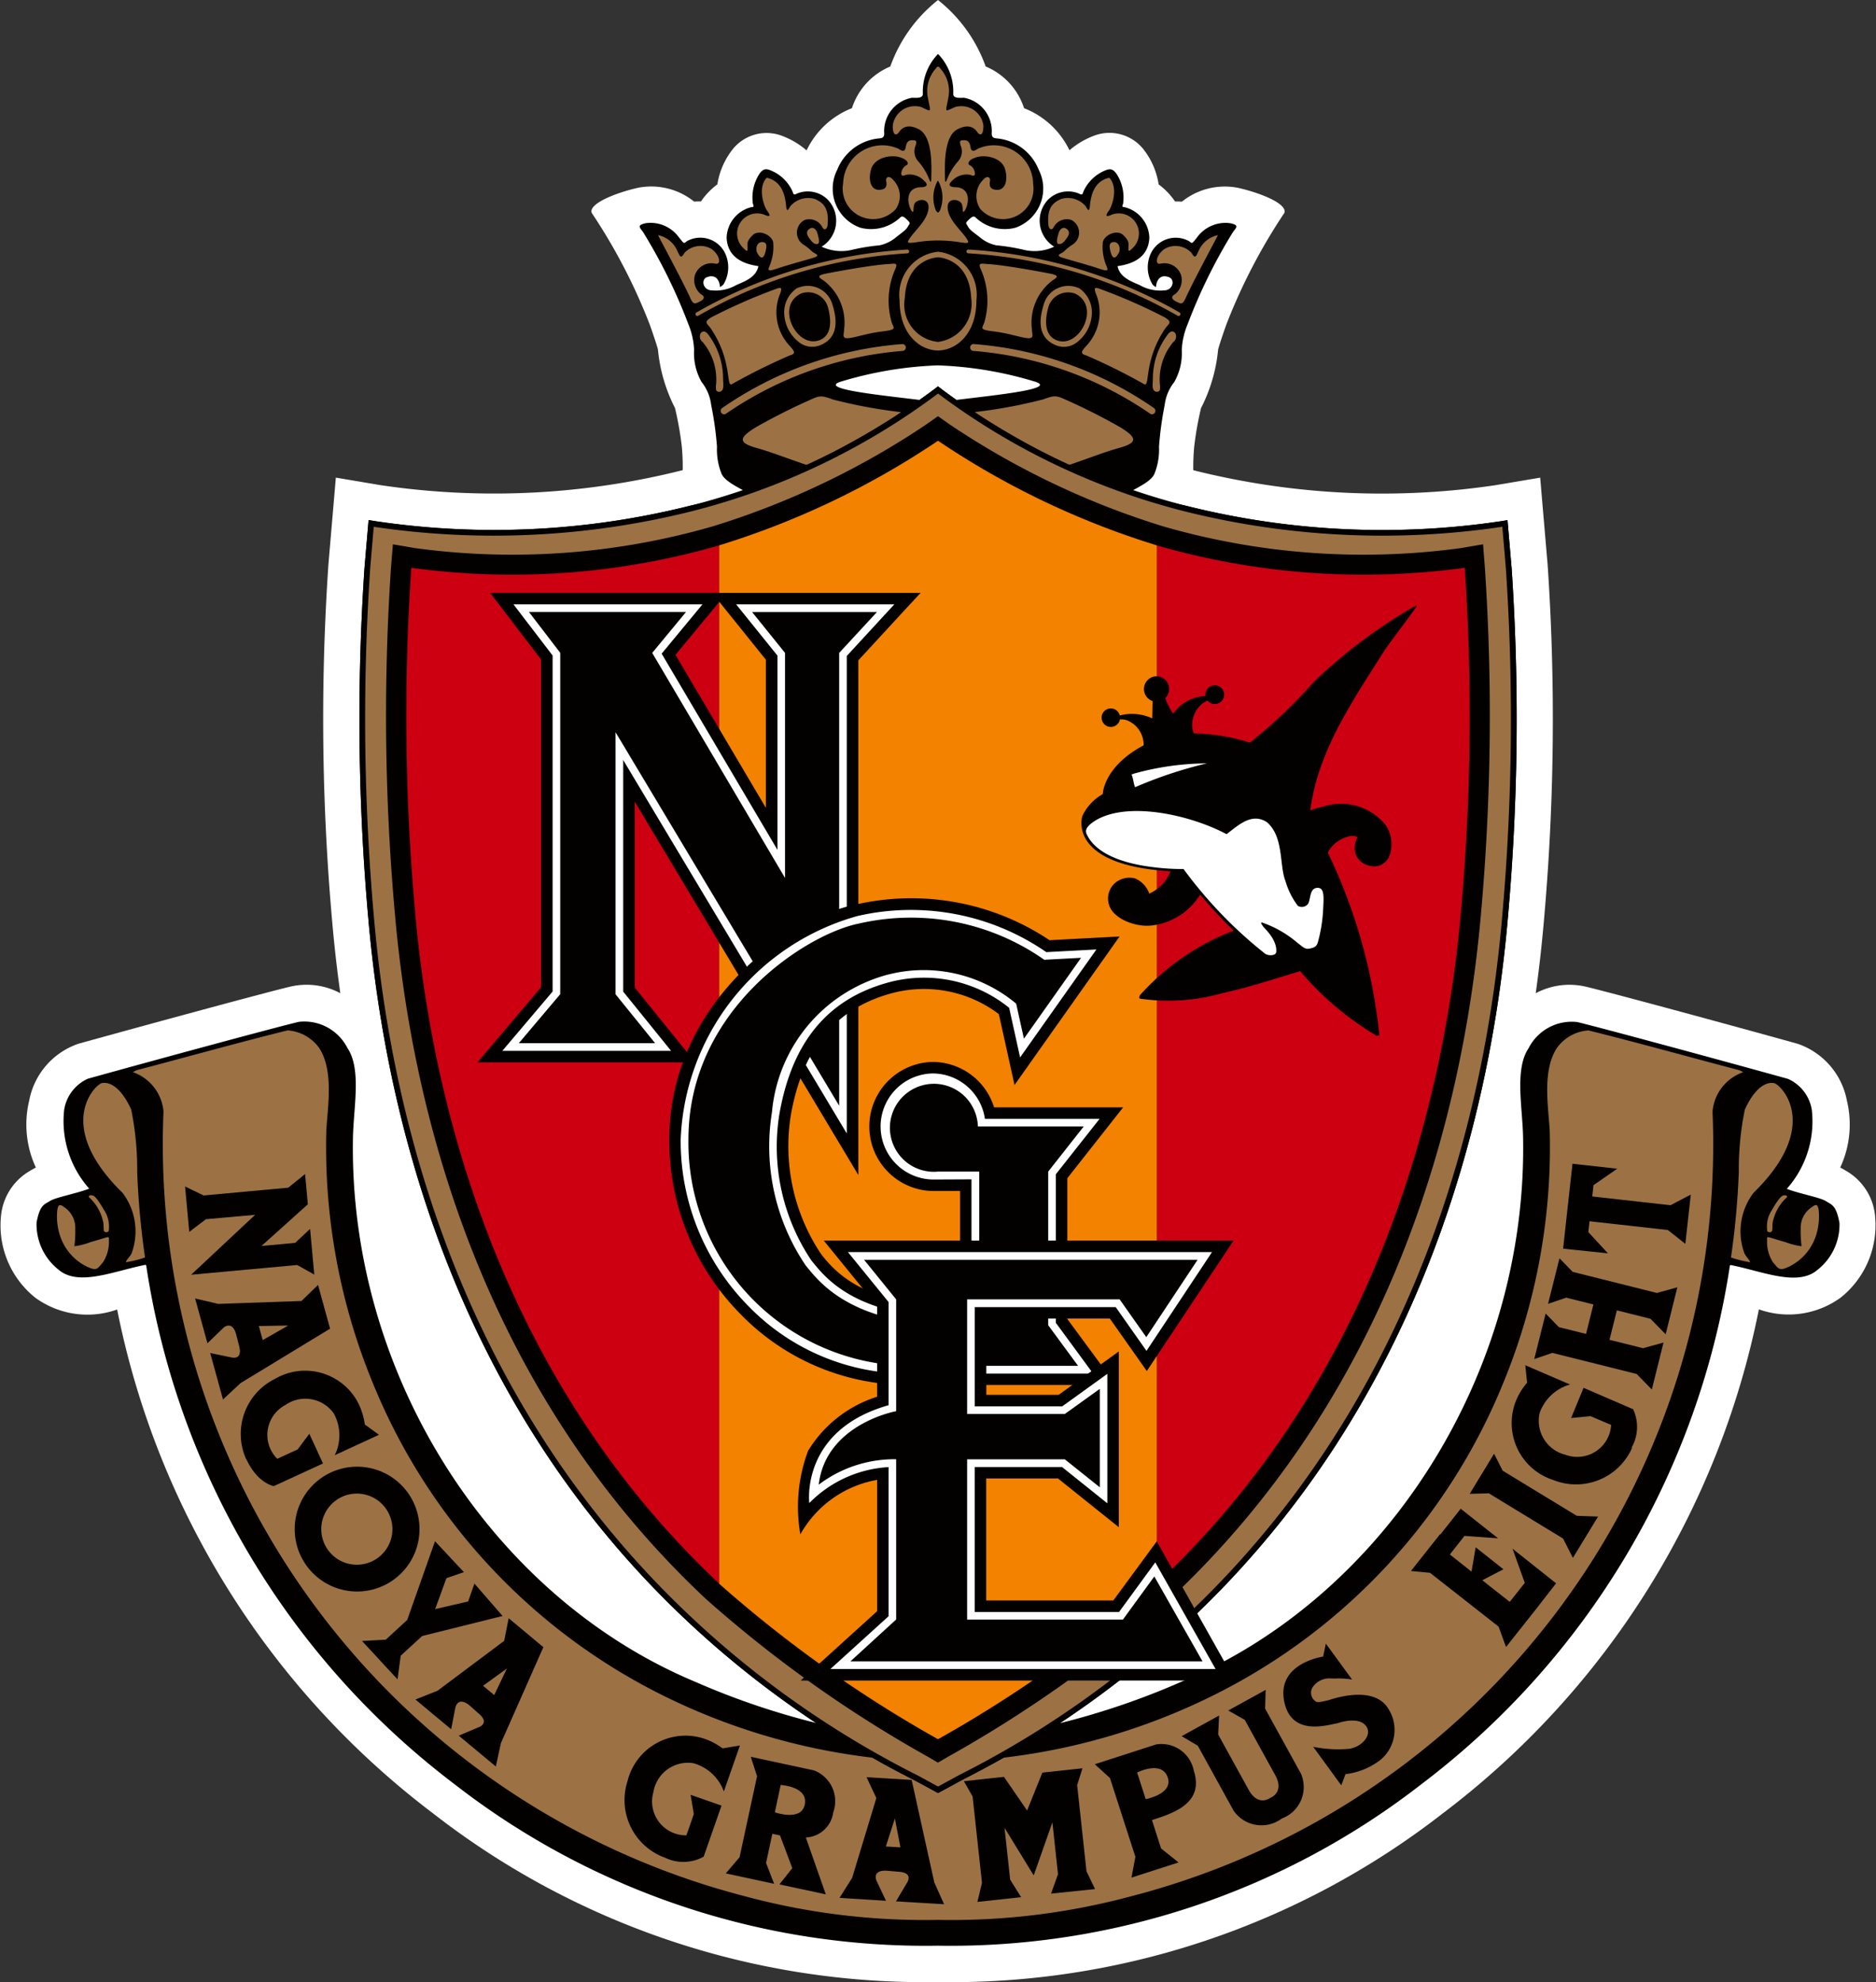 <svg id="グループ_25625" data-name="グループ 25625" xmlns="http://www.w3.org/2000/svg" xmlns:xlink="http://www.w3.org/1999/xlink" width="64.3" height="67.929" viewBox="0 0 64.3 67.929">
  <rect x="0" y="0" width="64.3" height="67.929" fill="#333333" stroke="none"/>
  <defs>
    <clipPath id="clip-path">
      <rect id="長方形_27125" data-name="長方形 27125" width="64.3" height="67.929" fill="none"/>
    </clipPath>
  </defs>
  <g id="グループ_25619" data-name="グループ 25619" clip-path="url(#clip-path)">
    <path id="パス_57716" data-name="パス 57716" d="M64.269,41.678a1.993,1.993,0,0,0-.978-1.542c-.008-.005-.147-.089-.217-.123a3.5,3.5,0,0,0,.229-2.292,2.56,2.56,0,0,0-1.689-1.95c-2.319-.645-6.594-1.805-7.283-1.962a2.452,2.452,0,0,0-1.694.23c.121-.861.212-1.692.281-2.486a78.334,78.334,0,0,0,.126-12.217l-.254-2.967-1.545.26A26.483,26.483,0,0,1,40.9,16.114a7.532,7.532,0,0,1,.031-.8,11.18,11.18,0,0,1,.235-1.331,5.5,5.5,0,0,0,.583-1.987c0-.046.174-.569.282-.869a19.6,19.6,0,0,1,1.992-3.833c.108-.325-.88-.7-1.592-.858a2.345,2.345,0,0,0-1.922.475,2.31,2.31,0,0,0-.234-.007,2.422,2.422,0,0,0-.563-.586A2.553,2.553,0,0,0,39.255,5.2a1.489,1.489,0,0,0-1.707-.568,2.786,2.786,0,0,0-.892.517A2.886,2.886,0,0,0,35.1,3.707a2.323,2.323,0,0,0-1.316-1.43A5.078,5.078,0,0,0,32.15,0a5.074,5.074,0,0,0-1.635,2.278A2.321,2.321,0,0,0,29.2,3.707a2.887,2.887,0,0,0-1.555,1.446,2.785,2.785,0,0,0-.892-.517,1.49,1.49,0,0,0-1.707.568,2.558,2.558,0,0,0-.457,1.112,2.432,2.432,0,0,0-.563.586,2.3,2.3,0,0,0-.233.007,2.346,2.346,0,0,0-1.922-.475c-.712.158-1.7.533-1.592.858a19.586,19.586,0,0,1,1.992,3.833c.108.3.282.823.282.869a5.512,5.512,0,0,0,.582,1.987,11.234,11.234,0,0,1,.235,1.331,7.673,7.673,0,0,1,.03.8,26.481,26.481,0,0,1-10.344.516l-1.545-.26-.254,2.967a78.334,78.334,0,0,0,.126,12.217c.069.793.16,1.624.281,2.486a2.451,2.451,0,0,0-1.693-.23c-.689.157-4.964,1.317-7.283,1.962A2.56,2.56,0,0,0,1,37.721a3.5,3.5,0,0,0,.229,2.292c-.07.034-.21.117-.217.123a1.993,1.993,0,0,0-.978,1.542,3.167,3.167,0,0,0,1.181,2.8,3.036,3.036,0,0,0,2.8.4A28.678,28.678,0,0,0,14.84,62.145a27.429,27.429,0,0,0,17.3,5.783h.013a27.429,27.429,0,0,0,17.3-5.783A28.678,28.678,0,0,0,60.286,44.873a3.036,3.036,0,0,0,2.8-.4,3.169,3.169,0,0,0,1.181-2.8" transform="translate(0 0.001)" fill="#fff"/>
    <path id="パス_57717" data-name="パス 57717" d="M64.5,44.075c-.115-.619-.27-.614-.459-.74s-.907-.254-1.346-.423a3.481,3.481,0,0,0,.858-2.705,1.405,1.405,0,0,0-.816-1.064c-2.433-.676-6.588-1.8-7.227-1.948a1.657,1.657,0,0,0-1.666.9c-.488.725-.2,2.046-.187,3.084.141,8.079-4.726,15.7-11.722,18.63a25.753,25.753,0,0,1-4.152,1.415A33.418,33.418,0,0,0,42.2,57.731c7.962-7.473,10.341-17.239,10.935-24.116a77.02,77.02,0,0,0,.126-12s-.12-1.407-.12-1.407l-.018-.213-.211.035A27.6,27.6,0,0,1,42.1,19.5a15.411,15.411,0,0,1-1.853-.51c.41-.217.671-.375.768-.569a2.219,2.219,0,0,0,.163-.943,11.591,11.591,0,0,1,.195-1.431,1.543,1.543,0,0,1,.325-.781,1.991,1.991,0,0,0,.26-1.106,2.588,2.588,0,0,1,.2-.878,18.4,18.4,0,0,1,1.561-3.171c.13-.163.2-.228-.1-.293a1.2,1.2,0,0,0-1.138.488c-.164.2-.155.228-.269.13a.946.946,0,0,0-1.284.358,1.132,1.132,0,0,0,.032,1.13c.114.1.114.082.114.082.016-.228.138-.449.439-.341.228.081.147.455-.163.455a1.4,1.4,0,0,1-.829-.179c-.293-.13-.683-.26-.764-.651.374-.057,1.056-.211,1.09-.976a1.114,1.114,0,0,0-.829-1.041c-.082-.016-.122,0-.073-.114a1.483,1.483,0,0,0-.228-1.041c-.1-.13-.179-.179-.325-.13a1.388,1.388,0,0,0-.813.764c-.016.065-.033.114-.147.049a.973.973,0,0,0-1.057.211,1.045,1.045,0,0,0,.211,1.61,1.583,1.583,0,0,1-1.073.1,6.814,6.814,0,0,0-.911-.146,1.294,1.294,0,0,1-.585-.293c-.277-.211-.326-.244-.391-.358s-.1-.1.033-.228.179-.13.244-.065a1.454,1.454,0,0,0,1.349.342,1.42,1.42,0,0,0,.805-1.984,1.716,1.716,0,0,0-1.383-1.073c-.13-.017-.244,0-.228-.211A1.16,1.16,0,0,0,34.5,5.519c-.147,0-.39.033-.374-.147a1.858,1.858,0,0,0-.5-1.333L33.6,4.021l-.017.018a1.858,1.858,0,0,0-.5,1.333c.016.179-.228.147-.374.147a1.16,1.16,0,0,0-.951,1.187c.017.211-.1.195-.228.211a1.715,1.715,0,0,0-1.382,1.073,1.419,1.419,0,0,0,.8,1.984,1.455,1.455,0,0,0,1.35-.342c.065-.065.114-.065.244.065s.1.114.033.228-.114.147-.39.358a1.3,1.3,0,0,1-.586.293,6.825,6.825,0,0,0-.911.146,1.583,1.583,0,0,1-1.073-.1,1.045,1.045,0,0,0,.211-1.61A.973.973,0,0,0,28.773,8.8c-.114.065-.13.017-.147-.049a1.388,1.388,0,0,0-.813-.764c-.146-.049-.228,0-.325.13a1.486,1.486,0,0,0-.228,1.041c.049.114.008.1-.073.114a1.115,1.115,0,0,0-.829,1.041c.033.764.715.919,1.09.976-.081.39-.471.52-.764.651a1.4,1.4,0,0,1-.829.179c-.309,0-.39-.374-.163-.455.3-.107.423.114.439.341,0,0,0,.016.114-.082a1.133,1.133,0,0,0,.033-1.13.946.946,0,0,0-1.285-.358c-.114.1-.1.074-.268-.13a1.2,1.2,0,0,0-1.138-.488c-.293.065-.228.13-.1.293a18.43,18.43,0,0,1,1.561,3.171,2.587,2.587,0,0,1,.195.878,1.991,1.991,0,0,0,.26,1.106,1.543,1.543,0,0,1,.325.781,11.594,11.594,0,0,1,.2,1.431,2.212,2.212,0,0,0,.163.943c.1.194.358.352.768.569a15.4,15.4,0,0,1-1.854.51,27.6,27.6,0,0,1-10.807.526l-.211-.035-.018.213-.12,1.405a76.987,76.987,0,0,0,.126,12c.594,6.877,2.973,16.643,10.934,24.116a33.4,33.4,0,0,0,4.416,3.493,25.741,25.741,0,0,1-4.153-1.415c-7-2.931-11.863-10.551-11.722-18.63.018-1.039.3-2.36-.187-3.084a1.657,1.657,0,0,0-1.666-.9c-.639.146-4.8,1.272-7.228,1.948a1.405,1.405,0,0,0-.816,1.064,3.481,3.481,0,0,0,.858,2.705c-.439.169-1.157.3-1.346.423s-.344.121-.459.74a1.981,1.981,0,0,0,.76,1.619c.682.578,1.882.045,2.97-.171l.027.014A27.428,27.428,0,0,0,17.022,63.308,26.288,26.288,0,0,0,33.6,68.85h0a26.29,26.29,0,0,0,16.581-5.542A27.43,27.43,0,0,0,60.746,45.536l.026-.014c1.088.216,2.287.75,2.97.171a1.979,1.979,0,0,0,.76-1.619M30.258,15.252A12.956,12.956,0,0,1,33.6,14.69a12.963,12.963,0,0,1,3.345.563c.736.246-1.344.452-2.711.621-.321-.225-.5-.366-.513-.373l-.121-.094-.121.094c-.008.007-.192.147-.513.373-1.366-.168-3.447-.375-2.711-.621" transform="translate(-1.453 -2.168)" fill="#030000"/>
    <path id="パス_57718" data-name="パス 57718" d="M68.241,18.727a1.484,1.484,0,0,0-1.317,1.659c0,1.207.732,1.724,1.317,1.724s1.317-.517,1.317-1.724a1.484,1.484,0,0,0-1.317-1.659m0,3.09a1.283,1.283,0,0,1-1.138-1.5c.065-1.366,1.127-1.4,1.138-1.4s1.073.033,1.138,1.4a1.317,1.317,0,0,1-1.138,1.5" transform="translate(-36.091 -10.099)" fill="#9c7244"/>
    <path id="パス_57719" data-name="パス 57719" d="M51.755,20.808a.065.065,0,0,1,.022-.089A16.519,16.519,0,0,1,59,18.563a.065.065,0,0,1,.012.129,16.392,16.392,0,0,0-7.171,2.138.065.065,0,0,1-.089-.022" transform="translate(-27.906 -10.01)" fill="#9c7244"/>
    <path id="パス_57720" data-name="パス 57720" d="M63.426,21.613c.082.228.2.26-.325.325s-.878.2-1.139.228-.162-.13-.162-.293a1.809,1.809,0,0,0-.715-1.691c-.163-.1-.228-.163.1-.228s1.56-.293,2.114-.325c.227-.013.358-.065.259.163a2.666,2.666,0,0,0-.129,1.821" transform="translate(-32.869 -10.578)" fill="#9c7244"/>
    <path id="パス_57721" data-name="パス 57721" d="M55.321,23.3c.2.228.358.358.1.423a20.564,20.564,0,0,0-1.984.984c-.228.147.033-.789-.748-1.927-.13-.162-.228-.195.032-.358a19.229,19.229,0,0,1,2.049-.911c.323-.119.39-.163.325.065a1.672,1.672,0,0,0,.228,1.724" transform="translate(-28.342 -11.546)" fill="#9c7244"/>
    <path id="パス_57722" data-name="パス 57722" d="M52.614,26.524a1.994,1.994,0,0,0-.455-1.5.238.238,0,0,1-.065-.309c.065-.065.13-.082.228.016a2.5,2.5,0,0,1,.536,1.513c0,.244.065.472-.146.488-.1-.033-.1-.033-.1-.211" transform="translate(-28.075 -13.302)" fill="#9c7244"/>
    <path id="パス_57723" data-name="パス 57723" d="M53.8,27.983h0a.117.117,0,1,1-.14-.188A12.516,12.516,0,0,1,59.834,25.6a.117.117,0,0,1,.014.234A12.455,12.455,0,0,0,53.8,27.983" transform="translate(-28.911 -13.808)" fill="#9c7244"/>
    <path id="パス_57724" data-name="パス 57724" d="M60,21.924a.876.876,0,0,0-1.2-.584l-.006,0-.006,0a1,1,0,0,0-.44.931,1.3,1.3,0,0,0,.519.938.721.721,0,0,0,.686.1c.766-.282.537-1.085.45-1.387m-.476,1.214c-.764.26-1.5-1.187-.6-1.61a.706.706,0,0,1,.911.456c.086.307.217.975-.309,1.155" transform="translate(-31.465 -11.469)" fill="#9c7244"/>
    <path id="パス_57725" data-name="パス 57725" d="M79.232,20.808a.065.065,0,0,0-.022-.089,16.519,16.519,0,0,0-7.227-2.156.065.065,0,1,0-.012.129,16.392,16.392,0,0,1,7.171,2.138.065.065,0,0,0,.089-.022" transform="translate(-38.781 -10.01)" fill="#9c7244"/>
    <path id="パス_57726" data-name="パス 57726" d="M73.052,21.613c-.081.228-.2.26.325.325s.878.2,1.138.228.163-.13.163-.293a1.809,1.809,0,0,1,.715-1.691c.163-.1.228-.163-.1-.228s-1.561-.293-2.114-.325c-.228-.013-.358-.065-.26.163a2.663,2.663,0,0,1,.13,1.821" transform="translate(-39.308 -10.578)" fill="#9c7244"/>
    <path id="パス_57727" data-name="パス 57727" d="M80.736,23.3c-.2.228-.358.358-.1.423a20.563,20.563,0,0,1,1.984.984c.228.147-.033-.789.748-1.927.13-.162.228-.195-.032-.358a19.271,19.271,0,0,0-2.049-.911c-.323-.119-.39-.163-.325.065a1.672,1.672,0,0,1-.228,1.724" transform="translate(-43.414 -11.546)" fill="#9c7244"/>
    <path id="パス_57728" data-name="パス 57728" d="M86.005,26.524a1.991,1.991,0,0,1,.455-1.5.238.238,0,0,0,.065-.309c-.065-.065-.13-.082-.228.016a2.5,2.5,0,0,0-.537,1.513c0,.244-.064.472.146.488.1-.033.1-.033.1-.211" transform="translate(-46.245 -13.302)" fill="#9c7244"/>
    <path id="パス_57729" data-name="パス 57729" d="M78.338,27.983h0a.117.117,0,1,0,.14-.188A12.518,12.518,0,0,0,72.3,25.6a.117.117,0,0,0-.014.234,12.455,12.455,0,0,1,6.052,2.146" transform="translate(-38.924 -13.808)" fill="#9c7244"/>
    <path id="パス_57730" data-name="パス 57730" d="M77.96,23.311a.721.721,0,0,0,.686-.1,1.3,1.3,0,0,0,.519-.938,1,1,0,0,0-.44-.931l-.006,0-.006,0a.876.876,0,0,0-1.2.584c-.086.3-.316,1.1.451,1.387m-.283-1.327a.706.706,0,0,1,.911-.455c.894.422.163,1.87-.6,1.61-.526-.179-.4-.847-.309-1.155" transform="translate(-41.746 -11.47)" fill="#9c7244"/>
    <path id="パス_57731" data-name="パス 57731" d="M55.207,15.579c0,.114.033.228-.13.065a.689.689,0,0,1,.748-1.138c.2.082.147-.032.049-.163s-.333-.78-.008-1.122c.341.081.618.325.667,1.008.016.082.033.179.13-.016a.8.8,0,0,1,.862-.26c.3.133.488.341.423.911-.016.114-.114.195-.187.032a.506.506,0,0,0-.593-.228.488.488,0,0,0-.017.862c.228.154.244.22.342.269s.179.1-.017.162-.984.277-1.277.382c-.26.081-.309.081-.244-.082a1.663,1.663,0,0,0,.13-.845c-.081-.26-.5-.423-.7-.228s-.179.276-.179.39" transform="translate(-29.586 -7.13)" fill="#9c7244"/>
    <path id="パス_57732" data-name="パス 57732" d="M60.284,17.486a.494.494,0,0,1-.13-.13c-.116-.145-.163-.26-.049-.358s.244-.033.293.147.13.439-.114.341" transform="translate(-32.379 -9.142)" fill="#9c7244"/>
    <path id="パス_57733" data-name="パス 57733" d="M56.284,18.345c-.049-.2.049-.341.179-.341s.163.081.147.195-.1.6-.325.147" transform="translate(-30.346 -9.709)" fill="#9c7244"/>
    <path id="パス_57734" data-name="パス 57734" d="M50.03,19.574c-.358-.748-.944-1.821-1.073-2.082a.92.92,0,0,1,.651.52c.1.2.122.317.252.089a.753.753,0,0,1,.878-.163c.309.163.431.594.171.529a.6.6,0,0,0-.691.4.627.627,0,0,0,.2.643c.13.065.163.163-.033.26s-.228.1-.358-.2" transform="translate(-26.402 -9.433)" fill="#9c7244"/>
    <path id="パス_57735" data-name="パス 57735" d="M69.224,8.963a1.345,1.345,0,0,0-1.9-1.187c-.082.049-.211.147-.244-.049s-.1-.244-.228-.244-.162.016-.114.179a.509.509,0,0,1-.081.537,2.018,2.018,0,0,0-.374.6c-.065.163-.082.146-.082-.089s-.065-1.342.423-1.6.667.065.7.114.195.179.195-.244a.764.764,0,0,0-.976-.634c-.39.179-.317.195-.219-.358a1.147,1.147,0,0,0-.293-.976.068.068,0,0,0-.13,0,1.146,1.146,0,0,0-.292.976c.1.553.17.537-.22.358a.764.764,0,0,0-.976.634c0,.423.163.293.2.244s.211-.374.7-.114.422,1.366.422,1.6-.017.252-.082.089a2.035,2.035,0,0,0-.374-.6.507.507,0,0,1-.082-.537c.048-.163.016-.179-.114-.179s-.195.048-.228.244-.163.1-.244.049a1.345,1.345,0,0,0-1.9,1.187,1.045,1.045,0,0,0,1.805.878.787.787,0,0,0-.1-1.009c-.114-.146-.26-.1-.228.057s-.016.236-.1.268c-.39.13-.537-.244-.422-.667s.683-.521.992-.423.284.228.244.26a.328.328,0,0,0-.17.179c-.049.13-.049.244.13.163a.684.684,0,0,1,.634.211c.179.163.016.211-.1.211-.5,0-.521.463-.358.78.13.2.048-.1.13-.228.093-.148.471-.195.471.13,0,.39-.406.748-.6,1.008s-.1.228.162.2a4.693,4.693,0,0,1,1.529,0c.261.032.358.065.163-.2s-.6-.618-.6-1.008c0-.325.379-.279.472-.13.081.13,0,.423.13.228.163-.317.147-.78-.357-.78-.114,0-.277-.049-.1-.211a.684.684,0,0,1,.634-.211c.179.082.179-.032.13-.163a.327.327,0,0,0-.171-.179c-.04-.032-.065-.163.244-.26s.878,0,.992.423-.033.8-.423.667c-.081-.032-.13-.114-.1-.268s-.114-.2-.228-.057a.789.789,0,0,0-.1,1.009,1.045,1.045,0,0,0,1.805-.878m-3.187.919c-.04.07-.073.082-.073.082s-.033-.012-.074-.082a1.182,1.182,0,0,1,.065-1.008.011.011,0,0,0,.016,0,1.18,1.18,0,0,1,.065,1.008" transform="translate(-33.813 -2.676)" fill="#9c7244"/>
    <path id="パス_57736" data-name="パス 57736" d="M80.732,15.579c0,.114-.033.228.13.065a.689.689,0,0,0-.748-1.138c-.2.082-.146-.032-.049-.163s.333-.78.008-1.122c-.341.081-.618.325-.667,1.008-.016.082-.032.179-.13-.016a.8.8,0,0,0-.862-.26c-.3.133-.488.341-.423.911.016.114.114.195.187.032a.506.506,0,0,1,.594-.228.488.488,0,0,1,.016.862c-.228.154-.244.22-.342.269s-.179.1.017.162.984.277,1.277.382c.26.081.309.081.244-.082a1.663,1.663,0,0,1-.13-.845c.081-.26.5-.423.7-.228s.179.276.179.39" transform="translate(-42.053 -7.13)" fill="#9c7244"/>
    <path id="パス_57737" data-name="パス 57737" d="M78.8,17.486a.493.493,0,0,0,.13-.13c.116-.145.163-.26.049-.358s-.244-.033-.293.147-.13.439.114.341" transform="translate(-42.406 -9.142)" fill="#9c7244"/>
    <path id="パス_57738" data-name="パス 57738" d="M82.882,18.345c.049-.2-.049-.341-.179-.341s-.163.081-.147.195.1.6.325.147" transform="translate(-44.519 -9.709)" fill="#9c7244"/>
    <path id="パス_57739" data-name="パス 57739" d="M87.085,19.574c.358-.748.943-1.821,1.073-2.082a.92.92,0,0,0-.651.52c-.1.2-.122.317-.252.089a.753.753,0,0,0-.878-.163c-.309.163-.431.594-.171.529a.6.6,0,0,1,.691.4.627.627,0,0,1-.2.643c-.13.065-.163.163.033.26s.228.1.358-.2" transform="translate(-46.414 -9.433)" fill="#9c7244"/>
    <path id="パス_57740" data-name="パス 57740" d="M60.689,30.029a16.885,16.885,0,0,1-2.342-.434c-.347-.13-.434-.13-.651-.043a21.283,21.283,0,0,0-1.995,1c-.563.347-.607.52,0,.694.54.154.78.259,1.768.6A26.923,26.923,0,0,0,60.5,30.156l.186-.127" transform="translate(-29.802 -15.904)" fill="#9c7244"/>
    <path id="パス_57741" data-name="パス 57741" d="M77.511,31.244c.607-.174.564-.347,0-.694a21.17,21.17,0,0,0-1.995-1c-.217-.087-.3-.087-.651.043a16.885,16.885,0,0,1-2.342.434l.186.127a26.849,26.849,0,0,0,3.033,1.691c.989-.344,1.228-.449,1.768-.6" transform="translate(-39.111 -15.905)" fill="#9c7244"/>
    <path id="パス_57742" data-name="パス 57742" d="M25.122,111.106a1.219,1.219,0,1,0,1.219,1.219,1.219,1.219,0,0,0-1.219-1.219" transform="translate(-12.891 -59.918)" fill="#9c7244"/>
    <path id="パス_57743" data-name="パス 57743" d="M36.319,125.03l.432-.909-.816.59Z" transform="translate(-19.379 -66.937)" fill="#9c7244"/>
    <path id="パス_57744" data-name="パス 57744" d="M57.843,132.78l-.2.937s.9.321,1.024-.258c.135-.628-.823-.679-.823-.679" transform="translate(-31.085 -71.606)" fill="#9c7244"/>
    <path id="パス_57745" data-name="パス 57745" d="M84.6,131.679l.294.912s.94-.172.758-.735c-.2-.612-1.053-.176-1.053-.176" transform="translate(-45.625 -70.932)" fill="#9c7244"/>
    <path id="パス_57746" data-name="パス 57746" d="M65.9,136.235l.5.03-.19-.989Z" transform="translate(-35.538 -72.953)" fill="#9c7244"/>
    <path id="パス_57747" data-name="パス 57747" d="M19.39,99.1l.874-.5-1.006.018Z" transform="translate(-10.386 -53.172)" fill="#9c7244"/>
    <path id="パス_57748" data-name="パス 57748" d="M65.075,78.082l-.13-.065c-1.73-.455-3.448-.936-5.178-1.366a1.451,1.451,0,0,0-1.079.6c-.521.794-.286,2.061-.247,2.849a21.232,21.232,0,0,1-1.6,8.651,20.631,20.631,0,0,1-9.862,10.655,21.854,21.854,0,0,1-7.25,2.169q-.713.4-1.445.774l-.715.389-.094.052-.094-.052-.71-.386q-.735-.37-1.45-.777a21.867,21.867,0,0,1-7.25-2.17A20.63,20.63,0,0,1,18.108,88.75a21.223,21.223,0,0,1-1.6-8.651c.038-.788.274-2.055-.247-2.849a1.451,1.451,0,0,0-1.079-.6c-1.73.429-3.448.911-5.178,1.366l-.13.065a1.566,1.566,0,0,1,1.054,1.353,26.618,26.618,0,0,0,19.931,26.892,23.7,23.7,0,0,0,6.616.809,23.7,23.7,0,0,0,6.616-.809A26.617,26.617,0,0,0,64.021,79.435a1.567,1.567,0,0,1,1.054-1.353m-52.694,5.04-.57.435L11.667,82l.637.308,2.9-.267.577-.467.094,1.037-1.589,1.428,1.155-.106.511-.48.144,1.566-.585-.328-3.636.334,2.194-2.054Zm.586,6.178-.438-1.593.727.152s.4.114.262-.4l-.1-.39c-.138-.5-.433-.229-.433-.229l-.551.534-.422-1.536.793.186,2.852-.1.568-.551.412,1.5L13.567,88.74Zm.792,2.041a2.105,2.105,0,0,1,.991-2.748,2.047,2.047,0,0,1,2.855.834,2.34,2.34,0,0,1,.222.729l.487.354-1.517.7a1.553,1.553,0,0,0-.032-1.43,1.193,1.193,0,0,0-1.656-.293,1.16,1.16,0,0,0-.283,1.846l.7-.321.4-.538.469,1.019-1.684.775s-.557-.083-.945-.926m1.659,2.4a2.139,2.139,0,1,1,2.139,2.139,2.139,2.139,0,0,1-2.139-2.139m3.525,5.15-.6-.648-.018-.02-.6-.648.815-.045.733-.674.954-2.7.991,1.061-.6.206-.386,1.06,1.13-.261.216-.614.965,1.111-2.758.687-.734.674Zm3.542,2.186-.173.8-1.27-1.057.685-.291s.4-.136-.013-.475l-.3-.266c-.4-.333-.487.06-.487.06l-.147.752-1.224-1.019.757-.3,2.285-1.71.153-.776,1.19.992Zm6.36,3.155.253-.725-.111-.66,1.06.37-.612,1.75a1.437,1.437,0,0,1-1.322.037,2.1,2.1,0,0,1-1.289-2.621,2.047,2.047,0,0,1,2.582-1.475,2.306,2.306,0,0,1,.679.348l.593-.1-.551,1.577a1.556,1.556,0,0,0-1.052-.971,1.2,1.2,0,0,0-1.362.989,1.161,1.161,0,0,0,1.132,1.485m5.033-.8a.991.991,0,0,1-.941.874l.684,1.949-1.589-.342.441-.556-.422-1.123-.262-.054-.215,1,.277.713-1.658-.357.472-.552.6-2.777-.215-.667,2.163.465a1.131,1.131,0,0,1,.668,1.43m2.146,3.06.379-.639s.239-.345-.292-.376l-.4-.035c-.519-.031-.357.337-.357.337l.327.693-1.591-.1.433-.69.828-2.731-.337-.715,1.547.094.776,3.512.335.748Zm5.314-.265.239-.664-.192-1.778-.638,1.811-.018-.018-.985-1.608.194,1.779.375.6-1.5.163.158-.655-.321-2.959-.3-.524,1.374-.149.794,1.154.523-1.3,1.375-.148-.183.576.321,2.958.294.606Zm3.46-2.519.312.97.6.48-1.614.52.133-.714-.872-2.7-.519-.471,2.1-.679a1.131,1.131,0,0,1,1.294.9c.36,1.114-.693,1.454-1.436,1.693m4.474-.064-.035.02a1.16,1.16,0,0,1-1.642-.284l-1.225-2.222-.552-.327,1.283-.707-.032.649,1.044,1.895c.33.6.746.276.746.276s.494-.18.165-.778l-1.045-1.895-.565-.319,1.283-.707-.019.642,1.225,2.222a1.149,1.149,0,0,1-.63,1.535m3.371-2.01a2.44,2.44,0,0,1-1.211.5l-.144.384-.963-1.322a4.264,4.264,0,0,0,1.246.068c.48-.088.817-.536.526-.825s-.947-.048-.947-.048c-.326.049-1.563.468-1.816-.736-.279-1.325,1.332-1.551,1.332-1.551l.092-.445.9,1.232a2.72,2.72,0,0,0-.588-.035l-.215-.005a.692.692,0,0,0-.556.314.357.357,0,0,0,.117.479c.061.056.359-.032.416-.041s1.581-.589,2.087.32a1.333,1.333,0,0,1-.272,1.707m5.317-5.154-.524.661-.506.64-.255-.7L54.339,95.24l-.655-.063,1-1.263.006.017.7-.887,1.28,1.013-1.151-.082-.5.637.641.508.1.081.143-.836.952.754-.724.376.177.141.763.6.515-.651-.421-1.172L58.659,95.6Zm1.262-1.755-.338-.663-2.542-1.549-.658.018.837-1.375.294.58.82.5.708.431,1.014.617.728.025Zm2.029-3.77a2.1,2.1,0,0,1-2.705,1.1,2.048,2.048,0,0,1-1.288-2.681,2.3,2.3,0,0,1,.394-.652l-.062-.6,1.533.661a1.554,1.554,0,0,0-1.042.98,1.2,1.2,0,0,0,.889,1.429,1.161,1.161,0,0,0,1.562-1.024l-.706-.3-.665.064L59.6,88.9l1.7.733a1.437,1.437,0,0,1-.056,1.322m1.171-3.889-.521-.532-1.152-.289-.252,1.009,1.151.288.7-.193-.4,1.609-.521-.533-2.887-.722-.623.213.391-1.562.454.466.931.232.252-1.009-.931-.233-.623.212.391-1.562.454.466,2.886.723.7-.194Zm.674-3.1-.6-.475-2.684-.3-.041.372.672.728L58.9,84.13l.152-1.39.015-.13.154-1.39,1.535.17-.814.564-.044.388,2.684.3.694-.365Z" transform="translate(-5.324 -41.337)" fill="#9c7244"/>
    <path id="パス_57749" data-name="パス 57749" d="M7.66,86.7c.013-.092.1-.135.191-.3a2.181,2.181,0,0,0-.312-2.081c-2.365-2.31-.93-3.722-.7-3.758.444-.072.813.483,1,.909A10.213,10.213,0,0,1,8.044,83.6a27.325,27.325,0,0,0,.269,2.938,3.829,3.829,0,0,1-.653.163" transform="translate(-3.342 -43.442)" fill="#9c7244"/>
    <path id="パス_57750" data-name="パス 57750" d="M6.749,88.926c.1.03.252.272.38.493a1.022,1.022,0,0,1,.158.733c-.03.036-.144.042-.16-.016s-.005-.17-.022-.29a1.593,1.593,0,0,0-.446-.822c-.115-.079-.008-.128.09-.1" transform="translate(-3.565 -47.952)" fill="#9c7244"/>
    <path id="パス_57751" data-name="パス 57751" d="M5.946,90.75c.061-.013.073-.012.067.109a1.276,1.276,0,0,1-.2.743c-.194.226-.207.322-.578.14a1.8,1.8,0,0,1-.888-1.022,2.112,2.112,0,0,1-.1-.92c.036-.17.073-.206.249-.073a.842.842,0,0,1,.365.712,4.143,4.143,0,0,1-.03.616,2.278,2.278,0,0,0,.553-.141c.286-.079.5-.151.56-.164" transform="translate(-2.281 -48.345)" fill="#9c7244"/>
    <path id="パス_57752" data-name="パス 57752" d="M128.776,86.542a27.439,27.439,0,0,0,.269-2.938,10.18,10.18,0,0,1,.206-2.133c.188-.426.557-.981,1-.909.229.036,1.664,1.448-.7,3.758a2.18,2.18,0,0,0-.312,2.081c.094.17.177.213.191.3a3.873,3.873,0,0,1-.653-.163" transform="translate(-69.447 -43.442)" fill="#9c7244"/>
    <path id="パス_57753" data-name="パス 57753" d="M132.09,89.024a1.59,1.59,0,0,0-.445.822c-.017.12,0,.229-.022.29s-.13.053-.161.016a1.023,1.023,0,0,1,.158-.733c.128-.222.283-.463.38-.493s.205.019.09.1" transform="translate(-70.886 -47.952)" fill="#9c7244"/>
    <path id="パス_57754" data-name="パス 57754" d="M132.092,90.914a2.278,2.278,0,0,0,.553.141,4.137,4.137,0,0,1-.03-.616.84.84,0,0,1,.365-.712c.176-.134.213-.1.249.073a2.112,2.112,0,0,1-.1.92,1.8,1.8,0,0,1-.888,1.022c-.371.182-.384.086-.578-.14a1.277,1.277,0,0,1-.2-.743c-.006-.121.006-.122.067-.109s.275.085.56.164" transform="translate(-70.896 -48.345)" fill="#9c7244"/>
    <path id="パス_57755" data-name="パス 57755" d="M66.228,34.94l-.12-1.407-.018-.213-.211.035a27.606,27.606,0,0,1-10.807-.525,23.8,23.8,0,0,1-8.38-4l-.121-.094-.121.094a23.786,23.786,0,0,1-8.38,4,27.606,27.606,0,0,1-10.807.525l-.211-.035-.018.213-.12,1.405a76.986,76.986,0,0,0,.126,12c.594,6.877,2.973,16.643,10.935,24.116a33.232,33.232,0,0,0,7.793,5.453l.71.386.094.051.094-.051.715-.389a33.206,33.206,0,0,0,7.788-5.449c7.962-7.473,10.341-17.24,10.935-24.116a77.026,77.026,0,0,0,.126-12" transform="translate(-14.42 -15.495)" fill="#030000"/>
    <path id="パス_57756" data-name="パス 57756" d="M46.8,29.275a23.806,23.806,0,0,0,8.462,4.04,27.949,27.949,0,0,0,10.88.527l.12,1.405a76.867,76.867,0,0,1-.126,11.969c-.591,6.843-2.957,16.56-10.873,23.99a32.894,32.894,0,0,1-7.747,5.42l-.715.389-.715-.389a32.894,32.894,0,0,1-7.747-5.42c-7.916-7.43-10.282-17.147-10.873-23.99a76.867,76.867,0,0,1-.126-11.969l.12-1.405a27.949,27.949,0,0,0,10.88-.527,23.806,23.806,0,0,0,8.462-4.04" transform="translate(-14.65 -15.788)" fill="#9c7244"/>
    <path id="パス_57757" data-name="パス 57757" d="M66.387,36.1l-.059-.754-.745.128a24.749,24.749,0,0,1-10.238-.748,27.757,27.757,0,0,1-7.3-3.489l-.4-.282-.4.282a27.748,27.748,0,0,1-7.3,3.488,24.741,24.741,0,0,1-10.238.749l-.745-.128L28.9,36.1a76.121,76.121,0,0,0,.126,11.851c.58,6.717,2.9,16.251,10.648,23.525a43.092,43.092,0,0,0,7.619,5.42l.349.205L48,76.893a43.092,43.092,0,0,0,7.619-5.42C63.363,64.2,65.682,54.666,66.262,47.948A76.158,76.158,0,0,0,66.387,36.1" transform="translate(-15.496 -16.692)" fill="#030000"/>
    <path id="パス_57758" data-name="パス 57758" d="M30.4,41.336a75.313,75.313,0,0,0,.125,11.738c.513,5.94,2.586,15.715,10.433,23.081V40.567a25.509,25.509,0,0,1-10.558.769" transform="translate(-16.303 -21.877)" fill="#c01"/>
    <path id="パス_57759" data-name="パス 57759" d="M96.611,41.336a75.312,75.312,0,0,1-.125,11.738c-.513,5.94-2.586,15.715-10.433,23.081V40.567a25.511,25.511,0,0,0,10.558.769" transform="translate(-46.407 -21.877)" fill="#c01"/>
    <path id="パス_57760" data-name="パス 57760" d="M61.008,32.786a28.262,28.262,0,0,0,7.5,3.585V71.959a43.081,43.081,0,0,1-7.5,5.328,43.081,43.081,0,0,1-7.5-5.328V36.371a28.262,28.262,0,0,0,7.5-3.585" transform="translate(-28.858 -17.681)" fill="#f38200"/>
    <path id="パス_57761" data-name="パス 57761" d="M88.83,51.928a5.381,5.381,0,0,0-.532.152c.27-2.062,1.456-3.748,2.548-5.487.346-.492.719-.964,1.065-1.456.029-.049.093-.1-.076-.027a17.876,17.876,0,0,0-3.4,2.55,16.849,16.849,0,0,1-2.209,2.1,6.547,6.547,0,0,0-1.913-.314.721.721,0,0,1-.039-.493.9.9,0,0,1,.5-.635l.01.006a.313.313,0,0,0,.239.112.321.321,0,1,0-.318-.321l0,.046h0a1.44,1.44,0,0,0-1.108.608,2.427,2.427,0,0,1-.269-.535.437.437,0,0,0-.264-.748h-.048a.436.436,0,0,0-.121.849l-.013.593a1.658,1.658,0,0,0-1.113-.1.316.316,0,0,0-.622.052l0,0v0l0,.018a.317.317,0,0,0,.628.067.563.563,0,0,1,.34.076.9.9,0,0,1,.472.811c-1.389.738-1.4,1.671-1.4,1.671a1.674,1.674,0,0,0-.7.75c-.045.134-.412,1.694,3.022,1.894a1.365,1.365,0,0,1-.729.765.877.877,0,0,0-.488-.519.763.763,0,0,0-.668.143.707.707,0,0,0-.23.739c.123.487.9.8,1.475.731a2.253,2.253,0,0,0,1.645-1.042l.015-.014a14.3,14.3,0,0,0,1.145,1.232,8.312,8.312,0,0,0-3.215,2.214c-.013.039-.039.09,0,.117a6.762,6.762,0,0,0,2.837-.191c.9-.194,1.785-.492,2.658-.751a10.27,10.27,0,0,0,2.557,2.176c.039.026.1.065.154.013A18.8,18.8,0,0,0,88.9,53.528a1.078,1.078,0,0,1,.58-.511c.088-.035.311-.106.439-.014a.734.734,0,0,0-.06.59.651.651,0,0,0,.491.389.559.559,0,0,0,.644-.3,1.163,1.163,0,0,0-.1-1.079,1.95,1.95,0,0,0-2.063-.677" transform="translate(-43.389 -24.308)" fill="#030000"/>
    <path id="パス_57762" data-name="パス 57762" d="M86.77,56.781A14.568,14.568,0,0,0,84.3,57.6c-.052-.1-.066-.315-.123-.436l.08-.029a9.514,9.514,0,0,1,2.517-.352" transform="translate(-45.393 -30.621)" fill="#fff"/>
    <path id="パス_57763" data-name="パス 57763" d="M85.629,61.117c.4-.3.86-.753,1.387-.4.578.519.408,1.462.629,2.02a2.579,2.579,0,0,0,.422.84.267.267,0,0,0,.32-.035c.137-.116.05-.568.345-.581.253-.012.224.312.2.767a5.074,5.074,0,0,1-.183,1.111c-.05.158-.149.176-.3.207s-.273-.116-.388-.194a3.723,3.723,0,0,0-1.191-.692c-.117-.048-.035.064.008.127s.48.44.449.87c-.01.136-.27.143-.385.059a15,15,0,0,1-2.793-2.9,7.827,7.827,0,0,1-1-.059c-.571-.067-1.943-.281-2.328-1.153-.02-.07-.075-.2.274-.429,1.087-.7,3.251-.231,4.522.443" transform="translate(-43.583 -32.533)" fill="#fff"/>
    <path id="パス_57764" data-name="パス 57764" d="M50.71,44.1H35.957l.484.633L37.7,46.379V57.617L36.072,59.54l-.55.649h7.46l-.518-.641L40.91,57.625V51.251l6.933,11.577.732,1.222V46.413L50.1,44.758Zm-7.178.645.279-.338.269.334,1.327,1.65v5.078l-3.1-5.246Z" transform="translate(-19.156 -23.781)" fill="#030000"/>
    <path id="パス_57765" data-name="パス 57765" d="M50.806,44.953H45.382L46.8,46.712V53.37l-3.97-6.726,1.4-1.691H37.75l1.343,1.755V58.223l-1.724,2.034h5.785l-1.642-2.031V50.289l7.664,12.8V46.722Z" transform="translate(-20.152 -24.242)" fill="#fff"/>
    <path id="パス_57766" data-name="パス 57766" d="M44.33,45.523H38.945l1.073,1.4v11.7L38.6,60.3h4.668l-1.354-1.675v-8.98l7.665,12.8V46.926l1.294-1.4H46.594l1.129,1.4v7.713l-4.552-7.713Z" transform="translate(-20.816 -24.55)" fill="#030000"/>
    <path id="パス_57767" data-name="パス 57767" d="M63.433,81.255V76.429L65.347,74H60.922a2.208,2.208,0,0,0-2.111-1.555,2.212,2.212,0,0,0,0,4.423l.946,0v3.967c-3.286,0-4.284-1.217-4.719-1.747L54.973,79a6.662,6.662,0,0,1-1.019-4.722c.4-2.28,1.519-3.645,3.41-4.174a4.257,4.257,0,0,1,3.721.7l.538,2.431,3.6-5.09-2.4.127a8.526,8.526,0,0,0-6.654-1.219c-2.154.423-6.378,3.3-6.378,8.048a8.451,8.451,0,0,0,2.476,6.023,8.008,8.008,0,0,0,5.594,2.392H65.1Z" transform="translate(-26.85 -36.05)" fill="#030000"/>
    <path id="パス_57768" data-name="パス 57768" d="M63.5,81.847V76.756l1.5-1.9H61.069a1.814,1.814,0,0,0-1.8-1.555,1.818,1.818,0,0,0,0,3.635H59.3l1.308-.006v4.752c-3.784.1-4.926-1.285-5.418-1.887l-.063-.076a7,7,0,0,1-1.1-5.041c.433-2.444,1.64-3.911,3.692-4.484a4.643,4.643,0,0,1,4.181.858l.375,1.7,2.615-3.7-1.717.091A8.163,8.163,0,0,0,56.7,67.906a8.288,8.288,0,0,0-6.059,7.661A8.061,8.061,0,0,0,53,81.312a7.613,7.613,0,0,0,5.316,2.276h6.462Z" transform="translate(-27.311 -36.512)" fill="#fff"/>
    <path id="パス_57769" data-name="パス 57769" d="M63.545,76.974l1.219-1.549H61.135a1.508,1.508,0,1,0-1.364,1.549h1.41v5.269c-4.294.188-5.472-1.482-5.945-2.049a7.292,7.292,0,0,1-1.159-5.255,5.37,5.37,0,0,1,3.88-4.691,4.939,4.939,0,0,1,4.49.97l.266,1.2,1.959-2.771-1.262.067a7.947,7.947,0,0,0-6.348-1.242c-1.765.346-5.848,2.913-5.848,7.4a7.66,7.66,0,0,0,7.413,7.758h5.942l-1.024-1.392Z" transform="translate(-27.618 -36.821)" fill="#030000"/>
    <path id="パス_57770" data-name="パス 57770" d="M71.662,102.595l-1.489,2.024H65.816v-4.18h2.461l2.085,1.67V96.084L68.3,97.572h-2.48V94.957h4.232l1.269,1.8,2.973-4.471H60.249l1.828,2.247v3.105a4.272,4.272,0,0,0-2.365,1.851,5.473,5.473,0,0,0-.266,2.865,3.76,3.76,0,0,1,2.632-1.867v4.5l-2.621,2.377H74.343Z" transform="translate(-32.014 -49.769)" fill="#030000"/>
    <path id="パス_57771" data-name="パス 57771" d="M72.056,103.776l-1.242,1.7H65.867v-4.968h2.994l1.552,1.243V97.314l-1.545,1.113h-3v-3.4H70.7l1.055,1.5L74,93.142H61.522l1.394,1.713v3.534c-3.037.859-2.718,3.353-2.718,3.353a4.137,4.137,0,0,1,2.718-1.232v5.11l-1.994,1.809h13.2Z" transform="translate(-32.459 -50.23)" fill="#fff"/>
    <path id="パス_57772" data-name="パス 57772" d="M73.9,93.712H62.468l1.1,1.357V98.9s-2.411.435-2.654,2.519a4.31,4.31,0,0,1,2.654-.872v5.493L62,107.474H74.068l-1.652-2.909-1.077,1.479H66V100.55h3.348l1.2.959V98.135l-1.2.862H66V95.069h5.228l.913,1.295Z" transform="translate(-32.852 -50.537)" fill="#030000"/>
  </g>
</svg>
